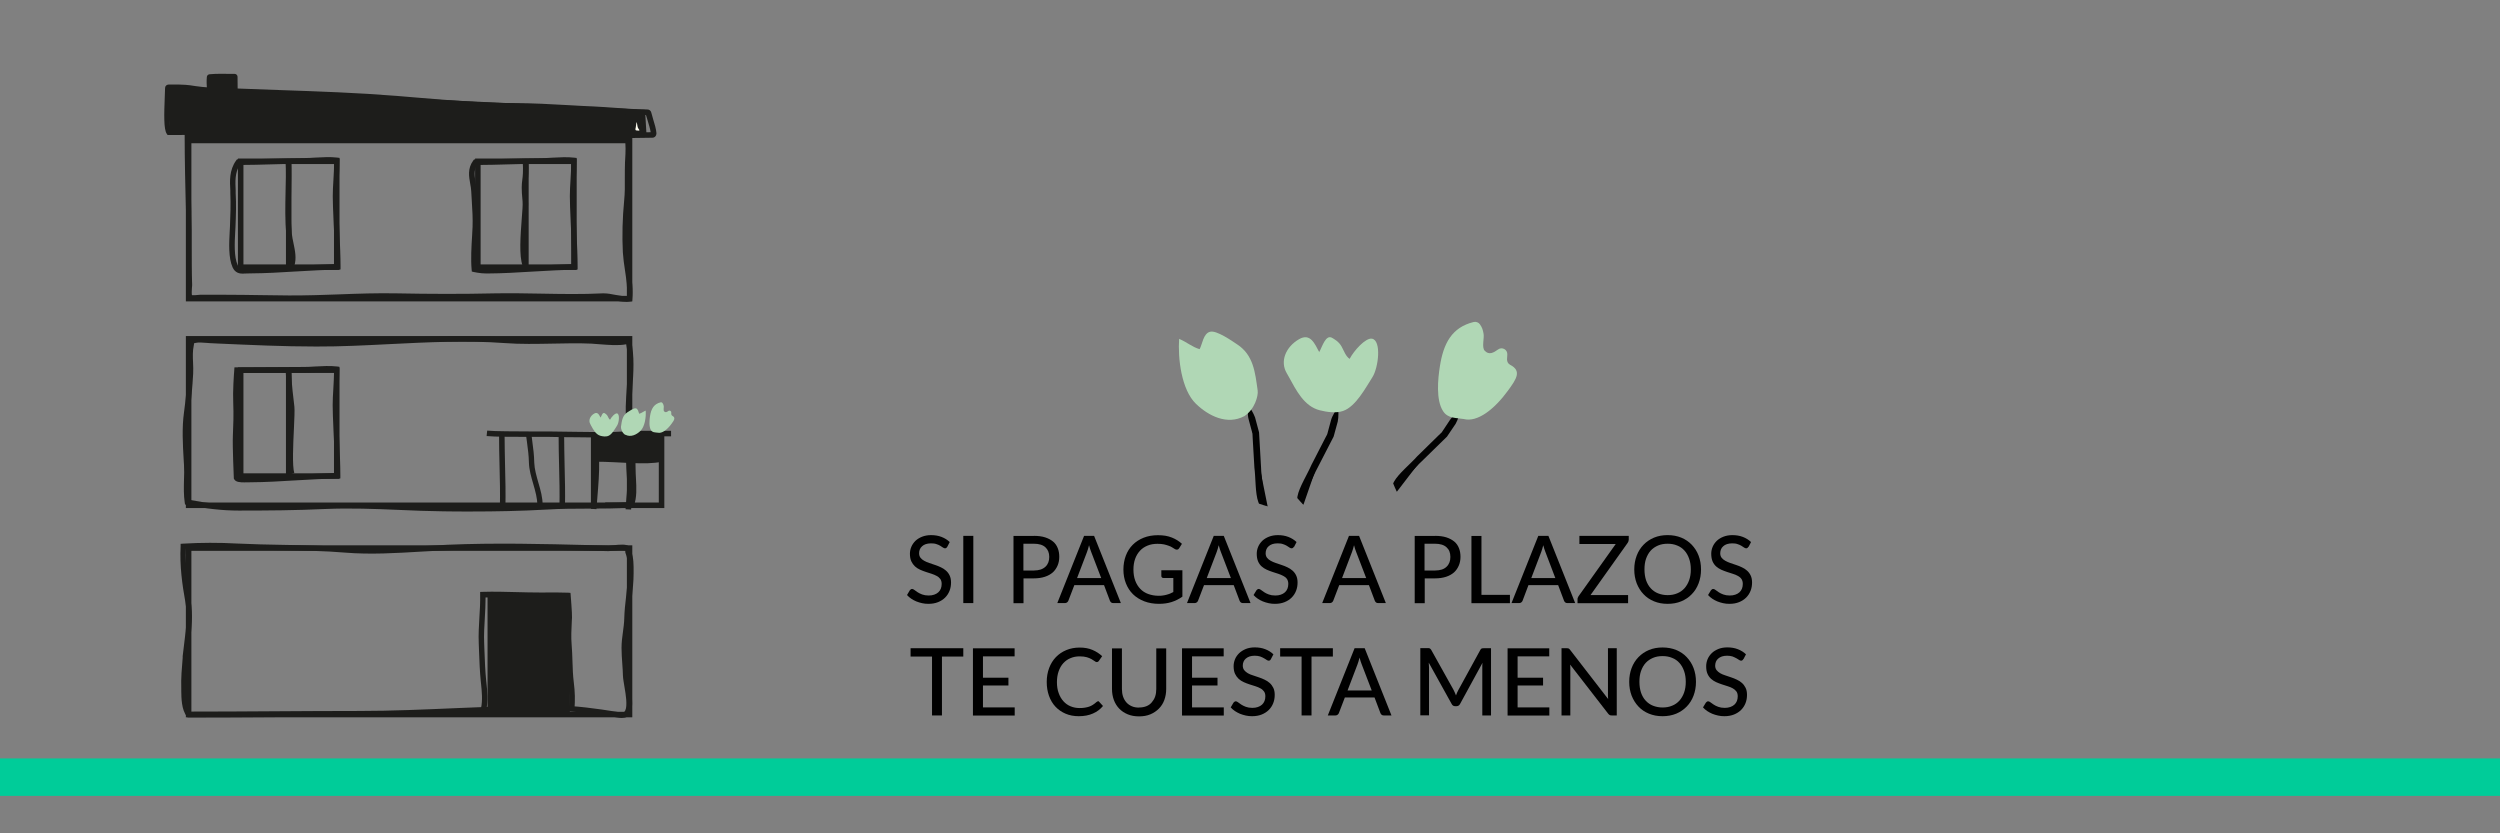 <?xml version="1.0" encoding="UTF-8"?>
<svg id="uuid-63cb954d-1f15-4f25-a524-07c0a94f8bdd" data-name="quiero_pagar_a_plazos" xmlns="http://www.w3.org/2000/svg" viewBox="0 0 267 89">
  <rect x="0" y="0" width="267" height="89" fill="#808080" stroke="none"/>
  <defs>
    <style>
      .uuid-c22b4432-f71f-498e-9488-787a61a26d44 {
        fill: #b0d7b5;
      }

      .uuid-1e1a47ef-fbdf-4bf3-8a8e-00e5d976a733 {
        fill: #020202;
      }

      .uuid-8d68918e-f1d0-4add-ace7-bb8e1eef642d {
        fill: #0c9;
      }

      .uuid-1dff6411-b31a-442e-904a-96d008b6d7d2 {
        fill: #fffdf1;
      }

      .uuid-e4430634-f371-44b0-bc83-8f2bd6bf9872 {
        fill: #1d1d1b;
      }
    </style>
  </defs>
  <g id="uuid-051a564b-4d33-4f12-be79-13b15bef940f" data-name="tu_puedes_es_facil">
    <g id="uuid-a3472f23-5a7b-41ef-bb3e-dbe61c975c79" data-name="flores">
      <g id="uuid-d7deac13-0144-41c7-8aeb-b4f2b73c1549" data-name="flor">
        <g>
          <path class="uuid-1e1a47ef-fbdf-4bf3-8a8e-00e5d976a733" d="M155.98,43.66c.06.13-1.72,2.74-1.72,2.74l-2.48,2.42-2.74,2.8.15.89"/>
          <path class="uuid-1e1a47ef-fbdf-4bf3-8a8e-00e5d976a733" d="M155.98,43.66c-.07.55-.26,1.12-.51,1.59,0,0-.91,1.35-.91,1.35,0,.02-.03.04-.05.06,0,0-2.64,2.58-2.64,2.58-.76.69-1.82,2.07-2.67,2.55.13-.54,0,.44-.02.73-.14-.29-.27-.59-.39-.89l.08-.17c.46-.86,1.82-1.96,2.49-2.73-.04.05,2.83-2.79,2.6-2.53,0,0,.89-1.34.89-1.34.3-.44.81-.75,1.12-1.19h0Z"/>
        </g>
        <path class="uuid-c22b4432-f71f-498e-9488-787a61a26d44" d="M156.32,44.75c-.84-.14-1.68-.04-2.2-.84-.78-1.19-.55-3.47-.34-4.79.38-2.44,1.27-4.16,3.61-4.73.25-.06.51.04.66.24.25.35.33.62.4,1.05.07.45-.21,1.42.11,1.77.47.51.97.21,1.44-.13.42-.31,1.02.02.98.55-.01.17-.02.35-.03.52,0,.24.12.46.33.57,1.27.65.67,1.53-.23,2.76-1.45,1.99-3.27,3.42-4.73,3.03"/>
      </g>
      <g id="uuid-270ee382-eaba-4de3-9641-6d5ea38fb055" data-name="flor">
        <g>
          <path class="uuid-1e1a47ef-fbdf-4bf3-8a8e-00e5d976a733" d="M142.86,43.36c.1.1-.77,3.14-.77,3.14l-1.59,3.08-1.71,3.52.42.8"/>
          <path class="uuid-1e1a47ef-fbdf-4bf3-8a8e-00e5d976a733" d="M142.86,43.36c.11.54.11,1.14.01,1.67,0,0-.43,1.57-.43,1.57,0,.02-.02.05-.03.07l-1.69,3.28c-.5.9-1.08,2.54-1.73,3.26-.04-.55.15.42.21.7-.23-.23-.44-.48-.65-.72l.02-.18c.17-.96,1.1-2.43,1.5-3.38-.02.06,1.81-3.54,1.67-3.22,0,0,.42-1.56.42-1.56.14-.51.53-.97.69-1.49h0Z"/>
        </g>
        <path class="uuid-c22b4432-f71f-498e-9488-787a61a26d44" d="M137.63,40.22c.8,1.44,1.62,3.17,3.33,3.6.74.19,1.73.33,2.48.07,1.36-.47,2.41-2.48,3.13-3.6.65-1.01,1-3.94-.05-4.12-.67-.11-1.92,1.27-2.38,2.16-.43-.29-.61-.88-.87-1.34-.3-.53-.81-.79-.97-.89-.72-.46-1.1.99-1.41,1.5-.47-.87-.94-2.08-2.16-1.37-1.44.84-2.04,2.38-1.31,3.62"/>
      </g>
      <g id="uuid-aefb559d-56b2-4459-9332-8bbe48960013" data-name="flor">
        <g>
          <path class="uuid-1e1a47ef-fbdf-4bf3-8a8e-00e5d976a733" d="M133.18,43.15c.14.04.93,3.09.93,3.09l.19,3.46.31,3.9.77.47"/>
          <path class="uuid-1e1a47ef-fbdf-4bf3-8a8e-00e5d976a733" d="M133.18,43.15c.37.42.67.93.86,1.43,0,0,.42,1.57.42,1.57,0,.02.01.05.01.07l.21,3.68c.02,1.03.36,2.73.17,3.69-.32-.45.34.28.54.49-.32-.08-.62-.19-.93-.29l-.07-.17c-.34-.91-.28-2.66-.42-3.67.01.07-.24-3.97-.2-3.62,0,0-.42-1.56-.42-1.56-.14-.52-.04-1.1-.16-1.63h0Z"/>
        </g>
        <path class="uuid-c22b4432-f71f-498e-9488-787a61a26d44" d="M132.88,44.45c-1.81.96-3.79-.01-5.15-1.32-1.57-1.52-1.94-4.87-1.8-6.94.76.31,1.41.88,2.19,1.1.3-.54.38-1.67,1.12-1.86.69-.18,2.35.99,2.89,1.35,1.75,1.14,1.92,3.01,2.19,4.93.08.56-.32,2.04-1.45,2.75"/>
      </g>
    </g>
    <g>
      <path d="M101.16,58.4c-.03.06-.07.1-.1.12-.04.03-.08.04-.14.04-.06,0-.13-.03-.21-.08s-.17-.12-.29-.19c-.11-.07-.25-.13-.41-.18-.16-.06-.35-.08-.58-.08-.21,0-.39.03-.55.08-.16.05-.29.13-.4.23-.11.09-.19.21-.24.33-.06.13-.08.27-.08.42,0,.19.05.35.15.48.1.13.23.23.39.32.16.09.34.17.55.24.2.07.41.14.62.21.21.07.42.15.62.25.2.09.38.21.54.35.16.14.29.31.39.52.1.21.15.46.15.75,0,.32-.05.61-.16.89-.11.28-.27.52-.47.72-.21.21-.46.37-.76.49-.3.12-.64.18-1.03.18-.23,0-.45-.02-.67-.07s-.42-.11-.62-.19-.37-.18-.54-.29c-.17-.12-.32-.24-.45-.39l.3-.51s.07-.07.11-.1c.04-.03.09-.04.14-.04.07,0,.15.04.24.11s.21.15.34.24c.14.09.3.17.49.24.19.07.42.11.69.11.22,0,.42-.03.59-.09s.32-.14.44-.25c.12-.11.21-.24.27-.39.06-.15.09-.32.09-.51,0-.21-.05-.38-.14-.52-.1-.13-.23-.25-.39-.33s-.34-.17-.54-.23c-.2-.06-.41-.13-.62-.2s-.42-.15-.62-.24c-.2-.09-.39-.21-.54-.35-.16-.15-.29-.33-.39-.54s-.15-.49-.15-.81c0-.26.05-.5.15-.74.1-.24.25-.45.44-.64.19-.18.43-.33.71-.44.28-.11.6-.17.96-.17.4,0,.77.06,1.11.19.34.13.63.31.88.55l-.26.51Z"/>
      <path d="M103.95,64.41h-1.07v-7.18h1.07v7.18Z"/>
      <path d="M110.42,57.23c.46,0,.86.05,1.2.16.34.11.62.26.85.45s.39.43.5.71.16.58.16.92-.06.65-.18.93c-.12.28-.29.53-.51.73-.23.2-.51.36-.85.47-.34.11-.73.17-1.17.17h-1.11v2.65h-1.07v-7.18h2.18ZM110.42,60.93c.27,0,.51-.04.71-.1.21-.07.38-.17.52-.3.14-.13.24-.28.31-.46.07-.18.1-.38.1-.59,0-.44-.14-.78-.41-1.03-.27-.25-.68-.38-1.24-.38h-1.11v2.86h1.11Z"/>
      <path d="M119.72,64.41h-.82c-.09,0-.17-.02-.23-.07s-.1-.11-.13-.18l-.63-1.67h-3.17l-.64,1.67c-.02.06-.07.12-.13.17-.06.05-.14.08-.23.08h-.82l2.86-7.18h1.07l2.86,7.18ZM117.61,61.74l-1.07-2.79c-.08-.19-.15-.43-.23-.72-.04.14-.07.28-.11.4-.04.12-.08.23-.11.33l-1.06,2.78h2.58Z"/>
      <path d="M126.28,60.92v2.8c-.36.26-.75.45-1.16.58-.41.13-.86.19-1.34.19-.58,0-1.1-.09-1.57-.27s-.87-.43-1.2-.75-.58-.71-.76-1.16-.27-.95-.27-1.48.09-1.04.26-1.49c.17-.45.42-.84.74-1.16s.71-.57,1.16-.75.97-.27,1.53-.27c.29,0,.55.02.8.06s.47.11.68.19c.21.08.4.18.58.29.18.11.34.24.5.38l-.3.48c-.05.08-.11.12-.19.14s-.16,0-.25-.05c-.09-.05-.18-.11-.29-.18-.1-.07-.23-.13-.38-.18s-.31-.11-.51-.15-.42-.06-.69-.06c-.39,0-.75.06-1.06.19-.32.13-.59.31-.81.55-.22.24-.4.53-.52.87-.12.34-.18.72-.18,1.14s.06.83.19,1.18c.13.35.31.64.54.88.23.24.51.43.85.55s.7.19,1.11.19c.16,0,.31,0,.45-.03.14-.02.27-.04.4-.08.13-.03.25-.08.37-.12.12-.05.24-.11.35-.17v-1.5h-1.06c-.07,0-.12-.02-.16-.06-.04-.04-.06-.09-.06-.15v-.61h2.25Z"/>
      <path d="M133.57,64.41h-.82c-.09,0-.17-.02-.23-.07s-.1-.11-.13-.18l-.63-1.67h-3.17l-.64,1.67c-.02.06-.07.12-.13.17-.06.05-.14.08-.23.08h-.82l2.86-7.18h1.07l2.86,7.18ZM131.46,61.74l-1.07-2.79c-.08-.19-.15-.43-.23-.72-.04.14-.07.28-.11.4-.04.12-.08.23-.11.33l-1.06,2.78h2.58Z"/>
      <path d="M138.18,58.4c-.03.06-.07.1-.11.12-.04.03-.08.04-.14.04-.06,0-.13-.03-.21-.08-.08-.05-.17-.12-.29-.19s-.25-.13-.41-.18c-.16-.06-.35-.08-.58-.08-.21,0-.39.03-.55.08-.16.05-.29.13-.4.23-.11.09-.19.21-.24.33-.05.13-.08.27-.08.42,0,.19.05.35.15.48.1.13.23.23.39.32.16.09.34.17.55.24.2.07.41.14.62.21.21.07.42.15.62.25.2.09.38.21.54.35.16.14.29.31.39.52.1.21.15.46.15.75,0,.32-.05.61-.16.89-.11.28-.27.52-.47.72-.21.21-.46.37-.76.49-.3.12-.64.18-1.03.18-.23,0-.45-.02-.67-.07s-.42-.11-.62-.19-.37-.18-.54-.29c-.17-.12-.32-.24-.45-.39l.31-.51s.07-.07.11-.1c.04-.03.09-.04.14-.04.07,0,.15.04.24.11s.21.15.34.24.3.17.49.24c.19.07.42.11.69.11.22,0,.42-.03.59-.09s.32-.14.44-.25c.12-.11.21-.24.27-.39.06-.15.09-.32.09-.51,0-.21-.05-.38-.14-.52s-.23-.25-.39-.33-.34-.17-.54-.23c-.2-.06-.41-.13-.62-.2-.21-.07-.42-.15-.62-.24s-.38-.21-.54-.35-.29-.33-.38-.54-.14-.49-.14-.81c0-.26.05-.5.15-.74.1-.24.25-.45.44-.64.19-.18.43-.33.71-.44.28-.11.6-.17.96-.17.4,0,.77.06,1.11.19.34.13.63.31.88.55l-.26.51Z"/>
      <path d="M148.01,64.41h-.82c-.09,0-.17-.02-.23-.07s-.1-.11-.13-.18l-.63-1.67h-3.17l-.64,1.67c-.02.06-.07.12-.13.17-.06.05-.14.08-.23.08h-.82l2.86-7.18h1.08l2.86,7.18ZM145.91,61.74l-1.07-2.79c-.08-.19-.15-.43-.23-.72-.04.14-.07.28-.11.4-.04.12-.08.23-.11.33l-1.06,2.78h2.58Z"/>
      <path d="M153.27,57.23c.46,0,.86.05,1.2.16.34.11.62.26.85.45s.39.43.5.71c.11.28.16.58.16.92s-.06.65-.18.93c-.12.28-.29.53-.51.73-.23.2-.51.36-.85.47-.34.11-.73.17-1.17.17h-1.11v2.65h-1.07v-7.18h2.18ZM153.27,60.93c.27,0,.51-.04.71-.1.21-.07.38-.17.51-.3.14-.13.24-.28.31-.46.07-.18.1-.38.1-.59,0-.44-.13-.78-.41-1.03-.27-.25-.68-.38-1.24-.38h-1.11v2.86h1.11Z"/>
      <path d="M161.26,63.52v.9h-4.11v-7.18h1.07v6.29h3.04Z"/>
      <path d="M168.22,64.41h-.82c-.09,0-.17-.02-.23-.07-.06-.05-.1-.11-.13-.18l-.63-1.67h-3.17l-.63,1.67c-.02.06-.07.12-.13.17-.06.05-.14.08-.23.08h-.82l2.86-7.18h1.08l2.86,7.18ZM166.11,61.74l-1.06-2.79c-.08-.19-.15-.43-.23-.72-.04.14-.07.28-.11.4-.04.12-.08.23-.11.33l-1.06,2.78h2.58Z"/>
      <path d="M173.95,57.63c0,.12-.04.23-.11.34l-3.97,5.58h4.01v.87h-5.4v-.42c0-.06,0-.11.03-.16.02-.05.04-.1.07-.15l3.98-5.59h-3.88v-.87h5.27v.4Z"/>
      <path d="M181.67,60.82c0,.54-.09,1.03-.26,1.48-.17.45-.41.84-.73,1.16-.31.33-.69.58-1.12.76s-.92.27-1.46.27-1.01-.09-1.45-.27-.81-.43-1.12-.76c-.31-.32-.55-.71-.73-1.16-.17-.45-.26-.94-.26-1.48s.09-1.03.26-1.48c.17-.45.42-.84.73-1.16.31-.32.69-.58,1.12-.76s.92-.27,1.45-.27,1.02.09,1.46.27.81.44,1.12.76c.31.33.56.71.73,1.16s.26.94.26,1.48ZM180.58,60.82c0-.43-.06-.81-.18-1.15-.12-.34-.28-.63-.5-.87s-.47-.42-.78-.54c-.3-.13-.65-.19-1.02-.19s-.72.06-1.02.19c-.3.13-.57.31-.78.54s-.38.53-.5.87c-.12.34-.17.72-.17,1.15s.06.81.17,1.15c.12.34.28.62.5.86.22.24.48.42.78.54.31.12.65.19,1.02.19s.72-.06,1.02-.19c.31-.12.57-.31.78-.54.21-.24.38-.52.5-.86.12-.34.18-.72.18-1.15Z"/>
      <path d="M186.72,58.4c-.03.06-.07.1-.1.12-.04.03-.08.04-.14.04-.06,0-.13-.03-.21-.08-.08-.05-.17-.12-.29-.19s-.25-.13-.41-.18c-.16-.06-.35-.08-.58-.08-.21,0-.39.03-.55.08-.16.05-.29.13-.4.23-.11.09-.19.21-.24.33-.05.13-.08.27-.08.42,0,.19.05.35.15.48.1.13.23.23.39.32s.34.17.54.24c.2.07.41.14.62.21.21.07.42.15.62.25.2.09.39.21.54.35.16.14.29.31.39.52s.15.46.15.75c0,.32-.05.61-.16.89-.11.28-.27.52-.47.72-.21.21-.46.37-.76.49-.3.12-.64.18-1.03.18-.23,0-.45-.02-.67-.07s-.42-.11-.62-.19-.37-.18-.54-.29c-.17-.12-.32-.24-.45-.39l.31-.51s.07-.07.11-.1c.04-.03.09-.04.14-.04.07,0,.15.04.24.11.09.07.21.15.34.24s.3.17.49.24c.19.07.42.11.69.11.22,0,.42-.03.59-.09.17-.06.32-.14.44-.25.12-.11.21-.24.27-.39.06-.15.09-.32.09-.51,0-.21-.05-.38-.14-.52s-.23-.25-.38-.33c-.16-.09-.34-.17-.55-.23-.2-.06-.41-.13-.62-.2-.21-.07-.42-.15-.62-.24-.2-.09-.38-.21-.54-.35-.16-.15-.29-.33-.38-.54s-.14-.49-.14-.81c0-.26.05-.5.15-.74.1-.24.25-.45.44-.64.19-.18.43-.33.71-.44.28-.11.6-.17.96-.17.4,0,.77.06,1.11.19.34.13.63.31.88.55l-.26.51Z"/>
      <path d="M102.88,70.12h-2.28v6.29h-1.06v-6.29h-2.29v-.89h5.63v.89Z"/>
      <path d="M108.37,75.55v.87h-4.46v-7.18h4.45v.86h-3.38v2.28h2.72v.83h-2.72v2.34h3.38Z"/>
      <path d="M117.22,74.87c.06,0,.11.02.16.07l.42.46c-.29.35-.65.62-1.07.8-.42.19-.93.29-1.52.29-.52,0-.99-.09-1.41-.27-.42-.18-.78-.43-1.08-.75-.3-.32-.53-.71-.69-1.16-.16-.45-.24-.94-.24-1.48s.09-1.04.26-1.49c.17-.45.41-.84.72-1.16s.68-.57,1.11-.75c.43-.18.91-.27,1.43-.27s.96.08,1.36.25c.4.17.74.39,1.04.67l-.35.5s-.05.07-.09.09c-.04.02-.08.04-.14.04-.06,0-.14-.03-.22-.1-.08-.06-.2-.13-.33-.21-.14-.08-.31-.15-.51-.21-.2-.06-.46-.09-.76-.09-.36,0-.68.06-.98.19-.3.12-.55.3-.77.54-.21.23-.38.52-.5.87-.12.34-.18.73-.18,1.16s.06.83.19,1.17c.12.34.29.63.51.87.22.24.47.42.77.54.29.12.61.18.95.18.21,0,.39-.01.56-.04.17-.03.32-.06.46-.11.14-.05.27-.11.39-.19s.25-.17.37-.28c.03-.02.05-.04.08-.06.03-.01.06-.02.09-.02Z"/>
      <path d="M121.67,75.56c.29,0,.54-.05.77-.14s.42-.23.57-.41.28-.38.36-.62c.08-.24.12-.51.12-.8v-4.34h1.06v4.34c0,.42-.07.81-.2,1.17s-.33.67-.58.92-.55.46-.91.61c-.36.15-.76.22-1.21.22s-.85-.07-1.21-.22c-.36-.15-.66-.35-.91-.61s-.44-.57-.57-.92-.2-.75-.2-1.17v-4.34h1.06v4.34c0,.29.04.56.12.8s.2.45.36.63.35.31.58.41.48.14.77.14Z"/>
      <path d="M130.7,75.55v.87h-4.46v-7.18h4.45v.86h-3.38v2.28h2.72v.83h-2.72v2.34h3.38Z"/>
      <path d="M135.73,70.4c-.03.06-.07.1-.1.12-.04.03-.08.04-.14.04-.06,0-.13-.03-.21-.08-.08-.05-.17-.12-.29-.18-.11-.07-.25-.13-.41-.19-.16-.05-.35-.08-.58-.08-.21,0-.39.03-.55.08-.16.06-.29.13-.4.23-.11.09-.19.21-.24.33-.06.13-.08.27-.08.42,0,.19.05.35.15.48.1.13.23.23.39.33.16.09.34.17.55.23.2.07.41.14.62.21.21.07.42.15.62.25.2.09.38.21.54.35s.29.32.39.52.15.46.15.75c0,.32-.05.61-.16.89-.11.28-.27.52-.47.72s-.46.37-.76.49-.64.18-1.03.18c-.23,0-.45-.02-.67-.07s-.42-.11-.62-.19c-.19-.08-.37-.18-.54-.29-.17-.12-.32-.24-.45-.39l.3-.51s.07-.07.11-.1c.04-.03.09-.04.14-.04.07,0,.15.04.24.11.09.07.21.15.34.24.14.09.3.17.49.24.19.07.42.11.69.11.22,0,.42-.03.59-.09s.32-.14.44-.25c.12-.11.21-.24.27-.39s.09-.32.09-.51c0-.21-.05-.38-.14-.51-.1-.13-.22-.25-.38-.33-.16-.09-.34-.17-.54-.23-.2-.06-.41-.13-.63-.2s-.42-.15-.62-.24c-.2-.09-.39-.21-.54-.35-.16-.15-.29-.33-.39-.54-.1-.22-.15-.49-.15-.81,0-.26.05-.5.15-.75.1-.24.25-.45.44-.64.19-.18.43-.33.71-.45.28-.11.6-.17.96-.17.4,0,.77.06,1.11.19s.63.31.88.55l-.26.5Z"/>
      <path d="M142.35,70.12h-2.28v6.29h-1.06v-6.29h-2.29v-.89h5.63v.89Z"/>
      <path d="M148.61,76.41h-.82c-.09,0-.17-.02-.23-.07-.06-.05-.1-.11-.13-.18l-.63-1.67h-3.17l-.64,1.67c-.02.06-.07.12-.13.17-.06.05-.14.08-.23.08h-.82l2.86-7.18h1.08l2.86,7.18ZM146.5,73.74l-1.07-2.79c-.08-.19-.15-.43-.23-.72-.04.14-.07.28-.11.4-.04.12-.08.23-.11.33l-1.06,2.78h2.58Z"/>
      <path d="M159.24,69.23v7.18h-.93v-5.11c0-.08,0-.16,0-.25,0-.09.01-.17.02-.26l-2.39,4.38c-.08.16-.21.25-.38.25h-.15c-.17,0-.3-.08-.38-.25l-2.44-4.4c.02.19.03.36.03.52v5.11h-.93v-7.18h.79c.09,0,.17,0,.22.03s.1.07.15.15l2.4,4.3c.05.09.09.18.13.28.04.1.08.19.12.29.07-.2.15-.39.25-.57l2.35-4.29c.04-.08.09-.13.14-.15s.12-.03.22-.03h.79Z"/>
      <path d="M165.47,75.55v.87h-4.46v-7.18h4.45v.86h-3.38v2.28h2.72v.83h-2.72v2.34h3.38Z"/>
      <path d="M172.67,69.23v7.18h-.54c-.08,0-.15-.01-.21-.04s-.11-.08-.17-.15l-4.06-5.24c0,.09.01.18.02.26,0,.09,0,.17,0,.25v4.92h-.94v-7.18h.55c.09,0,.16.01.21.03.05.02.1.07.16.15l4.06,5.25c0-.1-.02-.19-.02-.28s0-.18,0-.26v-4.89h.93Z"/>
      <path d="M181.13,72.82c0,.54-.09,1.03-.26,1.48s-.41.83-.73,1.16c-.31.32-.69.58-1.12.76-.44.18-.92.27-1.46.27s-1.01-.09-1.45-.27c-.44-.18-.81-.43-1.12-.76-.31-.33-.55-.71-.73-1.16-.17-.45-.26-.94-.26-1.48s.09-1.03.26-1.48c.17-.45.42-.84.73-1.16s.69-.58,1.12-.76.92-.27,1.45-.27,1.02.09,1.46.27.81.43,1.12.76.56.71.73,1.16c.17.45.26.94.26,1.48ZM180.04,72.82c0-.43-.06-.81-.18-1.15-.12-.34-.28-.63-.5-.87-.21-.24-.47-.42-.78-.54-.3-.13-.65-.19-1.02-.19s-.72.06-1.02.19c-.3.13-.57.31-.78.54-.22.24-.38.53-.5.87-.12.34-.17.72-.17,1.15s.06.81.17,1.15c.12.34.28.63.5.86.22.24.48.42.78.54.31.12.65.19,1.02.19s.72-.06,1.02-.19c.31-.12.57-.31.78-.54.21-.24.38-.52.5-.86.12-.34.18-.72.18-1.15Z"/>
      <path d="M186.18,70.4c-.03.06-.07.1-.1.12-.04.03-.08.04-.14.04-.06,0-.13-.03-.21-.08-.08-.05-.17-.12-.29-.18s-.25-.13-.41-.19c-.16-.05-.35-.08-.58-.08-.21,0-.39.03-.55.08-.16.06-.29.13-.4.23-.11.09-.19.21-.24.33-.05.13-.08.27-.08.42,0,.19.05.35.15.48.1.13.23.23.39.33.16.09.34.17.54.23.2.07.41.14.62.21.21.07.42.15.62.25.2.09.39.21.54.35.16.14.29.32.39.52s.15.46.15.75c0,.32-.05.61-.16.89-.11.28-.27.52-.47.72s-.46.37-.76.49-.64.18-1.03.18c-.23,0-.45-.02-.67-.07s-.42-.11-.62-.19c-.19-.08-.37-.18-.54-.29-.17-.12-.32-.24-.45-.39l.31-.51s.07-.07.11-.1c.04-.03.09-.04.14-.04.07,0,.15.04.24.11.09.07.21.15.34.24.13.09.3.17.49.24s.42.11.69.11c.22,0,.42-.03.59-.09.17-.06.32-.14.44-.25s.21-.24.27-.39.09-.32.09-.51c0-.21-.05-.38-.14-.51-.1-.13-.23-.25-.38-.33-.16-.09-.34-.17-.55-.23-.2-.06-.41-.13-.62-.2-.21-.07-.42-.15-.62-.24-.2-.09-.38-.21-.54-.35-.16-.15-.29-.33-.38-.54-.1-.22-.14-.49-.14-.81,0-.26.05-.5.15-.75.1-.24.25-.45.44-.64s.43-.33.71-.45c.28-.11.6-.17.96-.17.4,0,.77.06,1.11.19.34.13.63.31.88.55l-.26.5Z"/>
    </g>
  </g>
  <rect id="uuid-93316a5e-ac32-4891-9011-842372e8c78d" data-name="linea_ALTA" class="uuid-8d68918e-f1d0-4add-ace7-bb8e1eef642d" y="81" width="267" height="4"/>
  <g id="uuid-46bafc22-e12b-457d-9b61-7923b52b8940" data-name="edificio_vivienda">
    <g id="uuid-a454d18d-411f-4e60-8519-40412a6b8a3d" data-name="ventana">
      <path class="uuid-e4430634-f371-44b0-bc83-8f2bd6bf9872" d="M36.26,28.83h-10.85v-11.9h10.85v11.9ZM26,28.24h9.67v-10.72h-9.67v10.72Z"/>
      <rect class="uuid-e4430634-f371-44b0-bc83-8f2bd6bf9872" x="30.54" y="17.22" width=".59" height="11.31"/>
      <path class="uuid-e4430634-f371-44b0-bc83-8f2bd6bf9872" d="M25.99,29.23c-.44,0-.88-.09-1.15-.68-.46-1.02-.37-2.62-.31-3.8.01-.19.02-.37.03-.54.05-1.22.09-2.42.04-3.58v-.27c-.06-.98-.13-2.19.62-3.22l.09-.12h.15s.05,0,.07,0c1.15,0,2.32-.03,3.46-.07,1.14-.03,2.32-.07,3.48-.07.38,0,.78-.02,1.21-.05.79-.04,1.6-.09,2.33,0l.25.03v.26c0,.73-.04,1.44-.08,2.13-.03.6-.07,1.18-.07,1.7,0,.75.04,1.49.07,2.22.01.25.02.5.03.75.01.35.03.7.05,1.06.05,1.16.11,2.36.11,3.51v.29s-.29,0-.29,0c-1.41.04-2.84.12-4.23.2-.89.05-1.79.11-2.68.15-.74.03-1.62.07-2.51.07-.13,0-.26,0-.37.01-.1,0-.21.01-.31.01M25.61,17.61c-.54.83-.48,1.83-.44,2.72v.28c.07,1.19.03,2.4-.02,3.63,0,.17-.02.35-.03.54-.06,1.11-.14,2.64.26,3.52.16.35.34.36.9.33.13,0,.26-.01.4-.01.88,0,1.75-.03,2.48-.07.89-.04,1.78-.09,2.68-.15,1.29-.08,2.63-.16,3.96-.2-.01-1.05-.06-2.14-.11-3.2-.02-.35-.03-.71-.05-1.06,0-.25-.02-.5-.03-.74-.03-.73-.07-1.48-.07-2.24,0-.54.03-1.12.07-1.73.03-.59.07-1.21.08-1.83-.61-.05-1.3-.01-1.97.03-.44.02-.85.05-1.25.05-1.15,0-2.33.04-3.46.07-1.11.03-2.26.07-3.39.07"/>
      <path class="uuid-e4430634-f371-44b0-bc83-8f2bd6bf9872" d="M31.43,28.39l-.56-.18c.21-.65.05-1.41-.11-2.15-.07-.34-.14-.69-.18-1.02-.15-1.5-.11-3.04-.08-4.52.03-1.09.06-2.23,0-3.32l.59-.03c.05,1.12.02,2.26,0,3.37-.04,1.47-.07,2.98.08,4.45.03.3.1.62.17.96.17.81.35,1.65.09,2.45"/>
    </g>
    <g id="uuid-becf9cb8-d81d-4c15-994c-5cd3d73bd3cb" data-name="ventana2">
      <path class="uuid-e4430634-f371-44b0-bc83-8f2bd6bf9872" d="M36.26,51.14h-10.85v-11.9h10.85v11.9ZM26,50.55h9.67v-10.72h-9.67v10.72Z"/>
      <rect class="uuid-e4430634-f371-44b0-bc83-8f2bd6bf9872" x="30.54" y="39.53" width=".59" height="11.31"/>
      <path class="uuid-e4430634-f371-44b0-bc83-8f2bd6bf9872" d="M26.18,51.52c-.59,0-1.01-.03-1.18-.36l-.03-.06v-.07c0-.13-.15-3.31-.1-4.48.05-1.13.09-2.29.04-3.51-.06-1.26.07-3.03.11-3.54l.02-.27h.27c1.2,0,2.44-.01,3.67-.02,1.17-.01,2.34-.02,3.47-.02.38,0,.78-.02,1.21-.05.79-.04,1.6-.09,2.33,0l.25.03v.26c0,.73-.04,1.44-.08,2.13-.03.6-.07,1.18-.07,1.7,0,.75.04,1.49.07,2.22.01.25.02.5.03.75.01.35.03.7.05,1.06.05,1.16.11,2.36.11,3.51v.29s-.29,0-.29,0c-1.41.04-2.84.12-4.23.2-.89.05-1.79.11-2.68.15-.74.03-1.62.07-2.5.07h-.26c-.08,0-.16,0-.23,0M25.55,50.9c.13.04.55.03.86.03h.27c.87,0,1.74-.04,2.48-.07.89-.04,1.78-.09,2.67-.15,1.3-.08,2.63-.16,3.96-.2-.01-1.05-.06-2.14-.11-3.2-.02-.35-.03-.71-.05-1.06,0-.25-.02-.5-.03-.74-.03-.73-.07-1.48-.07-2.24,0-.54.03-1.12.07-1.73.03-.59.07-1.21.08-1.83-.61-.05-1.3-.01-1.97.03-.44.02-.85.05-1.25.05-1.13,0-2.3.01-3.47.02-1.14.01-2.29.02-3.41.02-.05.7-.13,2.14-.09,3.2.05,1.24,0,2.42-.04,3.56-.04,1.03.07,3.73.09,4.32"/>
      <path class="uuid-e4430634-f371-44b0-bc83-8f2bd6bf9872" d="M30.87,50.69c-.25-.88-.15-3.03-.06-4.92.05-1.03.09-1.92.05-2.28-.09-.91-.15-1.34-.19-1.64-.07-.56-.08-.65-.16-2.34l.59-.03c.08,1.67.09,1.75.15,2.29.04.3.09.74.19,1.66.04.4,0,1.27-.05,2.37-.08,1.67-.19,3.95.04,4.73l-.56.16Z"/>
    </g>
    <g id="uuid-c3a420de-dcc2-400c-ab65-baddd5fe40fe" data-name="ventana3">
      <path class="uuid-e4430634-f371-44b0-bc83-8f2bd6bf9872" d="M61.59,28.83h-10.85v-11.9h10.85v11.9ZM51.33,28.24h9.67v-10.72h-9.67v10.72Z"/>
      <rect class="uuid-e4430634-f371-44b0-bc83-8f2bd6bf9872" x="55.87" y="17.22" width=".59" height="11.31"/>
      <path class="uuid-e4430634-f371-44b0-bc83-8f2bd6bf9872" d="M52,29.21c-.75,0-1.38-.16-1.41-.16l-.2-.05-.02-.21c-.1-1.11-.02-2.49.05-3.6.02-.36.04-.69.05-.97.03-.85-.02-1.8-.08-2.71-.02-.36-.04-.71-.06-1.05-.01-.27-.06-.54-.11-.83-.14-.77-.3-1.64.32-2.48l.09-.12h.15c1.16,0,2.37-.03,3.53-.07,1.14-.03,2.31-.07,3.48-.07.38,0,.78-.02,1.21-.05.79-.04,1.6-.09,2.33,0l.25.03v.26c0,.73-.04,1.44-.08,2.13-.03.6-.07,1.18-.07,1.7,0,.75.04,1.49.07,2.22.01.25.02.5.03.75.01.36.03.72.05,1.08.05,1.15.11,2.35.11,3.49v.29s-.29,0-.29,0c-1.41.04-2.84.12-4.23.2-.89.05-1.79.11-2.68.15-.74.03-1.62.07-2.51.07M50.94,28.52c.23.04.63.1,1.06.1.88,0,1.74-.03,2.48-.07.89-.04,1.78-.09,2.68-.15,1.29-.08,2.63-.16,3.96-.2-.01-1.04-.06-2.13-.11-3.18-.02-.36-.03-.72-.05-1.08-.01-.25-.02-.5-.03-.74-.03-.73-.07-1.48-.07-2.24,0-.54.03-1.12.07-1.73.03-.59.07-1.21.08-1.83-.61-.05-1.3-.01-1.97.03-.44.02-.85.05-1.25.05-1.15,0-2.33.04-3.46.07-1.11.03-2.25.07-3.39.07-.37.6-.25,1.24-.13,1.91.05.3.11.6.12.91.02.34.04.69.06,1.04.06.93.11,1.89.08,2.77-.01.29-.03.62-.05.98-.06,1.02-.14,2.27-.06,3.3"/>
      <path class="uuid-e4430634-f371-44b0-bc83-8f2bd6bf9872" d="M55.82,28.4c-.4-1.07-.23-3.25-.1-5.01.07-.84.12-1.56.09-1.88-.14-1.41-.09-1.83-.03-2.3.05-.39.11-.83.05-2.02l.59-.03c.06,1.23,0,1.7-.06,2.12-.06.44-.11.82.03,2.17.04.38-.02,1.09-.09,1.99-.13,1.61-.3,3.81.06,4.76l-.55.21Z"/>
    </g>
    <g id="uuid-a5e478c1-2893-4346-87e6-9bc74046490e" data-name="bajo">
      <path class="uuid-e4430634-f371-44b0-bc83-8f2bd6bf9872" d="M66.43,76.68c-.19,0-.38-.03-.55-.06l-.17-.03c-2.04-.33-4.41-.67-6.78-.66-3.33.02-6.72.16-9.99.3-3.47.15-7.06.31-10.6.31-3.03,0-6.11.02-9.08.04-2.98.02-6.06.04-9.08.04h-.14l-.09-.11c-.57-.72-.58-1.96-.59-2.7,0-.1,0-.19,0-.27-.04-1.11.06-2.22.15-3.29v-.17c.06-.55.13-1.08.19-1.59.18-1.42.35-2.77.08-4.29-.31-1.72-.6-3.76-.49-5.86v-.26s.28-.02.28-.02c1.86-.11,3.81-.12,5.78-.01,1.61.08,3.25.11,4.84.14,2.21.04,4.5.08,6.75.26,2.65.22,5.39.05,8.04-.11.94-.06,1.87-.11,2.8-.16,5.1-.22,10.28-.09,15.29.04l1.94.05c.09,0,.28-.02.49-.04.78-.08,1.35-.12,1.63.09.24.17.28.33.27.51,0,.04,0,.06.02.11.26.62.25,1.43.25,2.08v.21c0,.88-.1,1.76-.19,2.6-.08.73-.17,1.49-.19,2.25-.01.51-.08,1-.15,1.49-.08.55-.15,1.08-.14,1.61,0,.54.04,1.11.08,1.65.03.44.06.87.07,1.3,0,.28.08.68.15,1.11.17,1.02.36,2.17.04,2.87-.21.45-.54.56-.88.56M59.04,75.34c2.37,0,4.73.35,6.76.67l.18.03c.54.09.68.09.8-.17.25-.53.06-1.64-.09-2.53-.07-.45-.15-.87-.16-1.18-.01-.43-.04-.86-.07-1.28-.04-.55-.08-1.12-.08-1.69,0-.58.07-1.15.15-1.7.06-.47.13-.95.14-1.42.02-.78.1-1.55.19-2.3.09-.83.19-1.68.19-2.53v-.21c0-.6,0-1.34-.21-1.86-.07-.16-.07-.28-.06-.35,0,0-.01-.01-.02-.02-.15-.08-.91-.01-1.23.02-.24.02-.43.04-.56.04l-1.94-.05c-5-.13-10.16-.27-15.24-.05-.92.04-1.85.1-2.79.15-2.67.16-5.43.33-8.12.11-2.23-.19-4.51-.22-6.71-.26-1.59-.03-3.24-.05-4.86-.14-1.86-.1-3.7-.1-5.45,0-.08,1.95.21,3.85.49,5.46.29,1.61.11,3-.07,4.47-.06.51-.13,1.03-.18,1.57v.17c-.11,1.06-.2,2.15-.17,3.22,0,.08,0,.17,0,.28,0,.58.02,1.64.38,2.22,2.98,0,6-.02,8.93-.04,2.98-.02,6.06-.04,9.09-.04,3.53,0,7.11-.16,10.58-.31,3.28-.14,6.67-.29,10.01-.3h.11"/>
      <path id="uuid-26934b9c-4b42-45e5-be79-b99c6a8e8646" data-name="bajo" class="uuid-e4430634-f371-44b0-bc83-8f2bd6bf9872" d="M67.54,76.61H19.85v-18.37h47.68v18.37ZM20.44,76.02h46.51v-17.19H20.44v17.19Z"/>
    </g>
    <g id="uuid-37031eae-40f1-48f5-a7d2-80f73e897c2e" data-name="primero">
      <path class="uuid-e4430634-f371-44b0-bc83-8f2bd6bf9872" d="M50.32,54.63c-1.04,0-2.05,0-3-.02-1.56-.02-3.15-.08-4.68-.15-2.58-.11-5.26-.22-7.89-.1-3.13.15-6.29.17-9.23.17h-.04c-1.68,0-3.44-.19-5.52-.61l-.2-.04-.03-.2c-.12-.8-.1-1.63-.08-2.43.02-.53.03-1.08,0-1.61l-.03-.48c-.1-1.7-.2-3.45.03-5.12.18-1.32.31-2.71.39-4.15.02-.35,0-.72-.01-1.12-.03-.66-.06-1.35.08-1.97.03-.12.02-.18.01-.22-.05-.37.22-.43.49-.49l.15-.04c.39-.09.89-.05,1.34-.02.14.01.26.02.38.03l.82.04c3.43.16,6.98.32,10.47.32.04,0,.08,0,.12,0,2.57,0,5.2-.13,7.74-.26,4.03-.2,8.2-.41,12.3-.1,1.68.13,3.4.09,5.06.06,1.37-.03,2.78-.06,4.18,0,.29.01.62.04.96.07,1.01.08,2.15.18,2.89-.05l.31-.09.07.31c.38,1.71.25,3.43.14,5.09-.09,1.3-.19,2.64-.04,3.95.03.27.06.55.09.83.15,1.26.3,2.56.29,3.83,0,.33.02.68.04,1.05.05.98.11,2-.22,2.91l-.07.18h-.19c-1.53.11-3.1.11-4.62.12-1.44,0-2.93.01-4.39.1-2.81.16-5.57.21-8.09.21M37.23,53.72c1.83,0,3.65.08,5.43.15,1.53.06,3.11.13,4.67.15,3.25.03,7.1.04,11.05-.19,1.47-.08,2.97-.09,4.42-.1,1.44,0,2.93-.01,4.39-.1.22-.75.18-1.63.13-2.49-.02-.36-.04-.73-.04-1.09,0-1.23-.14-2.52-.29-3.76-.03-.28-.06-.56-.09-.83-.15-1.37-.05-2.74.04-4.06.11-1.6.22-3.11-.06-4.63-.82.16-1.86.07-2.8,0-.34-.03-.66-.05-.94-.07-1.38-.06-2.78-.03-4.14,0-1.67.03-3.4.07-5.12-.06-4.06-.3-8.21-.09-12.22.11-2.59.13-5.26.27-7.89.26-3.51,0-7.06-.17-10.5-.32l-.82-.04c-.12,0-.26-.02-.4-.03-.38-.03-.86-.07-1.15,0l-.15.04s-.02,0-.03,0c0,.07,0,.16-.03.27-.12.55-.1,1.19-.07,1.82.02.39.03.79.01,1.17-.08,1.45-.21,2.86-.39,4.2-.22,1.61-.12,3.34-.03,5.01l.03.48c.03.55.01,1.11,0,1.66-.02.7-.04,1.43.04,2.12,1.97.38,3.63.56,5.24.56,2.94,0,6.09-.02,9.2-.17.83-.04,1.67-.06,2.51-.06"/>
      <path id="uuid-5616e093-c3bc-4d72-bd52-ef8abfcd2e04" data-name="primero" class="uuid-e4430634-f371-44b0-bc83-8f2bd6bf9872" d="M67.54,54.26H19.85v-18.37h47.68v18.37ZM20.44,53.67h46.51v-17.19H20.44v17.19Z"/>
    </g>
    <g id="uuid-ab5dafd5-7713-41bb-8b2a-4603328aa3ed" data-name="segundo">
      <path class="uuid-e4430634-f371-44b0-bc83-8f2bd6bf9872" d="M66.84,32.23c-.4,0-.83-.08-1.24-.16-.44-.08-.84-.17-1.19-.15-2.19.11-4.42.07-6.57.03-1.63-.03-3.31-.06-4.95-.03-3.45.07-6.98.07-10.5,0-2.06-.04-4.16.04-6.18.11-1.75.07-3.55.13-5.33.12-1.01,0-2.02-.02-3.03-.04-1.22-.02-2.48-.04-3.72-.04h-2.74s-.1,0-.18.02c-.55.05-.82.06-.99-.06-.4-.28-.33-.88-.29-1.32.01-.13.03-.25.02-.31-.06-1.4-.06-2.82-.06-4.2,0-1.07,0-2.18-.02-3.27v-.26c-.08-2.72-.15-5.54-.15-8.32v-.3h.3c2.89.1,5.99.05,9.28,0,1.49-.03,2.99-.05,4.5-.06,3.14-.02,6.34.03,9.42.09,1.41.03,2.83.05,4.24.07,2.43.03,4.91,0,7.31-.05,4.01-.06,8.16-.13,12.22.13h.21s.05.22.05.22c.2.81.15,1.76.11,2.59l-.02.34c-.03.55-.02,1.12-.02,1.66,0,.8,0,1.63-.08,2.46-.18,1.84-.23,3.67-.14,5.44.03.59.12,1.22.22,1.87.16,1.06.32,2.15.2,3.14l-.02.21-.21.04c-.15.03-.3.04-.46.04M64.5,31.33c.39,0,.81.08,1.21.16.44.08.89.17,1.26.15.06-.86-.08-1.82-.22-2.76-.1-.64-.19-1.31-.23-1.93-.09-1.8-.04-3.66.14-5.53.08-.8.08-1.61.07-2.4,0-.55,0-1.13.02-1.69l.02-.35c.04-.72.08-1.53-.05-2.21-3.97-.24-8.02-.18-11.95-.11-2.4.04-4.89.08-7.33.05-1.41-.02-2.83-.04-4.24-.07-3.08-.06-6.27-.11-9.41-.09-1.5.01-3,.04-4.49.06-3.18.05-6.2.1-9.01.03,0,2.68.08,5.39.14,8.01v.26c.04,1.1.03,2.21.03,3.29,0,1.37,0,2.79.06,4.17,0,.11,0,.25-.03.4-.02.2-.07.65.02.76.12.02.47-.01.61-.03.11,0,.19-.02.24-.02h2.74c1.24,0,2.51.02,3.73.04,1.01.02,2.01.03,3.02.04,1.77.01,3.57-.06,5.31-.12,2.04-.08,4.14-.15,6.22-.11,3.51.07,7.03.08,10.47,0,1.66-.03,3.34,0,4.97.03,2.15.04,4.37.08,6.54-.03.04,0,.08,0,.12,0"/>
      <path id="uuid-9560f93f-77bf-4a19-a3f9-67373cf1c8c5" data-name="segundo" class="uuid-e4430634-f371-44b0-bc83-8f2bd6bf9872" d="M67.54,32.19H19.85V13.83h47.68v18.37ZM20.44,31.6h46.51V14.41H20.44v17.19Z"/>
    </g>
    <g id="uuid-5685bc72-c2dc-45a3-a505-8ff196bb4e48" data-name="puerta">
      <path class="uuid-e4430634-f371-44b0-bc83-8f2bd6bf9872" d="M61.34,75.81l-.59-.04c.08-1.04.06-1.83-.07-2.82-.1-.74-.12-1.53-.14-2.3-.02-.59-.04-1.2-.09-1.77-.07-.79-.02-1.74.02-2.58l.02-.35c.02-.33-.06-1.44-.11-2.07-.54-.02-1.44-.01-2.13,0-.28,0-.52,0-.69,0-.78,0-1.58-.02-2.35-.04-1.11-.03-2.25-.06-3.35-.03,0,.74-.04,1.47-.08,2.17-.05.88-.11,1.79-.07,2.7l.03.82c.04,1.07.08,2.17.19,3.23l.02.17c.1.95.19,1.93-.01,2.88l-.57-.13c.19-.86.09-1.79,0-2.69l-.02-.18c-.11-1.08-.15-2.19-.19-3.27l-.03-.82c-.04-.94.02-1.87.07-2.76.05-.79.1-1.61.08-2.42v-.29s.28-.01.28-.01c1.21-.04,2.47,0,3.68.03.77.02,1.56.04,2.33.04.16,0,.41,0,.68,0,.82,0,1.95-.01,2.43.02l.25.02.02.25c0,.08.16,1.9.14,2.4l-.02.35c-.04.82-.09,1.75-.02,2.5.05.59.07,1.21.09,1.81.02.75.05,1.53.14,2.24.13,1.03.15,1.85.07,2.94"/>
      <rect id="uuid-09e0e911-10d5-4c31-b255-8cf851c14514" data-name="puerta" class="uuid-e4430634-f371-44b0-bc83-8f2bd6bf9872" x="52.07" y="63.46" width="8.79" height="12.6"/>
    </g>
    <g id="uuid-d8629e66-cfda-449a-9623-93acc7dd048a" data-name="chimenea">
      <rect class="uuid-e4430634-f371-44b0-bc83-8f2bd6bf9872" x="22.32" y="8.07" width="2.73" height="5.25"/>
      <path class="uuid-e4430634-f371-44b0-bc83-8f2bd6bf9872" d="M25.31,12.48l-.39-.65c-.4-.67-1.24-1.15-1.77-1.03-.12.03-.24.13-.35.21-.17.13-.34.27-.55.19l-.18-.06.03-.19c.07-.46.04-.95,0-1.43-.03-.43-.05-.87-.01-1.3.01-.15.13-.27.29-.29.75-.07,1.62-.05,2.25-.04.16,0,.31,0,.43,0,.17,0,.31.14.31.31v.1c.02,1.13.03,2.29-.02,3.41l-.04.76ZM23.33,10.32c.54,0,1.14.32,1.58.76.03-.89.01-1.81,0-2.7-.09,0-.18,0-.29,0-.59-.01-1.38-.03-2.08.03-.02.36,0,.72.02,1.1.02.36.04.72.03,1.08.12-.09.27-.19.44-.23.09-.02.19-.03.29-.03"/>
    </g>
    <g id="uuid-3b17b5c4-6dd5-49c9-a930-d1b209d18f5a" data-name="tejado">
      <rect class="uuid-e4430634-f371-44b0-bc83-8f2bd6bf9872" x="20.15" y="13.52" width="47.13" height="1.78"/>
      <polygon id="uuid-cffe9ca7-6b22-45bd-b12d-dc51cd07756d" data-name="tejado" class="uuid-e4430634-f371-44b0-bc83-8f2bd6bf9872" points="68.89 11.73 17.83 9.26 18.12 13.95 69.05 14.45 68.89 11.73"/>
      <path class="uuid-e4430634-f371-44b0-bc83-8f2bd6bf9872" d="M66.68,14.74c-.27,0-.51,0-.7-.01-3.22-.15-6.2-.15-9.07-.16-2.46,0-5-.01-7.73-.1-7.06-.23-14.32-.17-21.33-.11-3.22.03-6.55.06-9.8.06h-.15l-.09-.13c-.33-.48-.29-2.05-.21-4.05.01-.32.03-.61.03-.84,0-.21.17-.37.38-.37,1.66-.03,2.21.06,2.7.14l.13.02c.96.15,1.96.18,2.92.21.33,0,.66.02.98.03,1.71.07,3.44.13,5.16.19,4.09.14,8.32.29,12.44.62.75.06,1.51.12,2.27.19,3.37.28,6.86.57,10.24.58,2,0,4.05.12,6.03.23.85.05,1.7.1,2.54.13.83.04,1.6.1,2.34.15,1.11.08,2.17.16,3.38.17.2,0,.38.14.42.34.05.19.12.43.19.68.16.51.33,1.09.36,1.53,0,.12-.04.24-.12.33-.08.09-.2.14-.32.14-.43,0-.92.01-1.42.02-.54.01-1.1.02-1.57.02M37.67,13.71c3.85,0,7.71.04,11.52.17,2.73.09,5.26.1,7.71.1,2.88,0,5.86.02,9.1.16.51.02,1.39,0,2.23,0,.43,0,.87-.02,1.26-.02-.05-.36-.19-.82-.32-1.24-.07-.22-.13-.42-.18-.6-1.18-.02-2.21-.09-3.3-.17-.74-.05-1.5-.11-2.32-.15-.85-.04-1.69-.09-2.55-.13-1.97-.11-4.01-.23-5.99-.23-3.41,0-6.91-.3-10.29-.58-.76-.06-1.52-.13-2.27-.19-4.1-.33-8.33-.47-12.41-.62-1.72-.06-3.45-.12-5.16-.19-.33-.01-.65-.02-.98-.03-.98-.03-1.99-.06-2.99-.22l-.13-.02c-.44-.07-.94-.15-2.4-.14,0,.2-.02.42-.03.66-.04.99-.13,2.97.05,3.56,3.2,0,6.46-.03,9.61-.06,3.24-.03,6.53-.06,9.83-.06"/>
      <path class="uuid-1dff6411-b31a-442e-904a-96d008b6d7d2" d="M68.27,13.95c-.08-.01-.33,0-.37-.04-.08-.07-.01-.22,0-.31.02-.2.05-.38.08-.57.09.19.07.39.14.59.05.14.2.25.16.33"/>
    </g>
    <g id="uuid-30dd7549-a93d-4093-9b2a-fcd1e99d5dc9" data-name="balcon">
      <rect class="uuid-e4430634-f371-44b0-bc83-8f2bd6bf9872" x="63.11" y="46.35" width=".59" height="7.72"/>
      <polygon class="uuid-e4430634-f371-44b0-bc83-8f2bd6bf9872" points="70.95 54.26 64.64 54.26 64.64 53.67 70.36 53.67 70.36 46.35 70.95 46.35 70.95 54.26"/>
      <path class="uuid-e4430634-f371-44b0-bc83-8f2bd6bf9872" d="M57.97,53.97l-.59-.02c.02-.7-.21-1.5-.43-2.27-.22-.75-.44-1.52-.46-2.25-.02-.81-.1-1.4-.22-2.3-.03-.22-.06-.46-.1-.73l.58-.07c.03.26.07.5.09.73.12.88.2,1.52.22,2.36.02.66.23,1.39.43,2.1.24.81.48,1.66.46,2.45"/>
      <path class="uuid-e4430634-f371-44b0-bc83-8f2bd6bf9872" d="M60.34,54.17h-.59c.03-1.49,0-2.98-.04-4.43-.03-1.09-.05-2.21-.05-3.32h.59c0,1.1.03,2.23.05,3.31.04,1.45.07,2.95.04,4.44"/>
      <path class="uuid-e4430634-f371-44b0-bc83-8f2bd6bf9872" d="M53.98,54.17h-.59c.03-1.49,0-2.98-.04-4.43-.03-1.09-.05-2.21-.05-3.32h.59c0,1.1.03,2.23.05,3.31.04,1.45.07,2.95.04,4.44"/>
      <path class="uuid-e4430634-f371-44b0-bc83-8f2bd6bf9872" d="M63.7,54.38l-.59-.04c.03-.38.06-.76.09-1.15.11-1.34.23-2.72.2-4.07,0-.37-.03-.73-.05-1.1-.03-.46-.05-.94-.05-1.41h.59c0,.46.03.93.05,1.38.02.37.04.75.05,1.12.03,1.38-.09,2.77-.2,4.13-.03.38-.06.76-.09,1.14"/>
      <path class="uuid-e4430634-f371-44b0-bc83-8f2bd6bf9872" d="M67.4,54.42l-.59-.03c.02-.37.05-.73.08-1.09.07-.74.13-1.44.07-2.19-.05-.64-.08-1.35-.11-2.29-.02-.47,0-.94.02-1.4.01-.32.03-.64.03-.96h.59c0,.33-.02.66-.03.98-.02.44-.04.9-.02,1.35.03.93.06,1.63.11,2.27.06.8-.01,1.56-.07,2.29-.03.35-.06.71-.08,1.07"/>
      <path class="uuid-e4430634-f371-44b0-bc83-8f2bd6bf9872" d="M64.64,46.73c-.11,0-.23,0-.34,0-.88-.02-1.76-.02-2.64-.03-1,0-1.99-.02-2.99-.04-.34,0-1,0-1.77,0-1.75,0-4.14,0-4.93-.09l.06-.58c.76.08,3.13.08,4.87.09.78,0,1.44,0,1.78,0,.99.02,1.99.03,2.98.04.88,0,1.76.01,2.65.03.79.01,1.58-.03,2.34-.07.54-.03,1.11-.06,1.67-.07.77-.01,1.55,0,2.31,0,.35,0,.69,0,1.04,0v.59c-.35,0-.69,0-1.04,0-.75,0-1.53,0-2.3,0-.55,0-1.11.04-1.65.07-.67.04-1.35.07-2.04.07"/>
    </g>
    <g id="uuid-7b081f6e-5768-4dcf-ac20-40da0ef3e94e" data-name="flores">
      <path id="uuid-3388e518-6d9c-48f0-a74e-c9b2292c7e9d" data-name="maceta" class="uuid-e4430634-f371-44b0-bc83-8f2bd6bf9872" d="M70.68,49.31c-1.71.39-4.57,0-7.05,0-.49-.52,0-2.85,0-2.85h7.05s.5,2.35,0,2.85"/>
      <path class="uuid-c22b4432-f71f-498e-9488-787a61a26d44" d="M70.22,46.21c-.26-.04-.53-.01-.69-.26-.24-.37-.17-1.09-.11-1.5.12-.77.4-1.3,1.13-1.48.08-.02.16.01.21.08.08.11.1.19.13.33.02.14-.07.44.04.55.15.16.31.07.45-.04.13-.1.32,0,.31.17,0,.05,0,.11,0,.16,0,.07.04.14.1.18.4.2.21.48-.07.86-.45.62-1.02,1.07-1.48.95"/>
      <path class="uuid-c22b4432-f71f-498e-9488-787a61a26d44" d="M66.79,46.43c.57.3,1.19,0,1.61-.41.49-.48.61-1.53.56-2.17-.24.1-.44.27-.69.34-.09-.17-.12-.52-.35-.58-.22-.06-.73.31-.91.42-.55.36-.6.94-.69,1.55-.02.17.1.64.45.86"/>
      <path class="uuid-c22b4432-f71f-498e-9488-787a61a26d44" d="M63.11,45.42c.25.45.51.99,1.04,1.13.23.06.54.1.78.02.43-.15.75-.78.98-1.13.2-.31.31-1.24-.02-1.29-.21-.03-.6.4-.74.68-.13-.09-.19-.28-.27-.42-.1-.16-.25-.25-.3-.28-.23-.14-.34.31-.44.47-.15-.27-.29-.65-.68-.43-.45.26-.64.75-.41,1.13"/>
    </g>
  </g>
</svg>